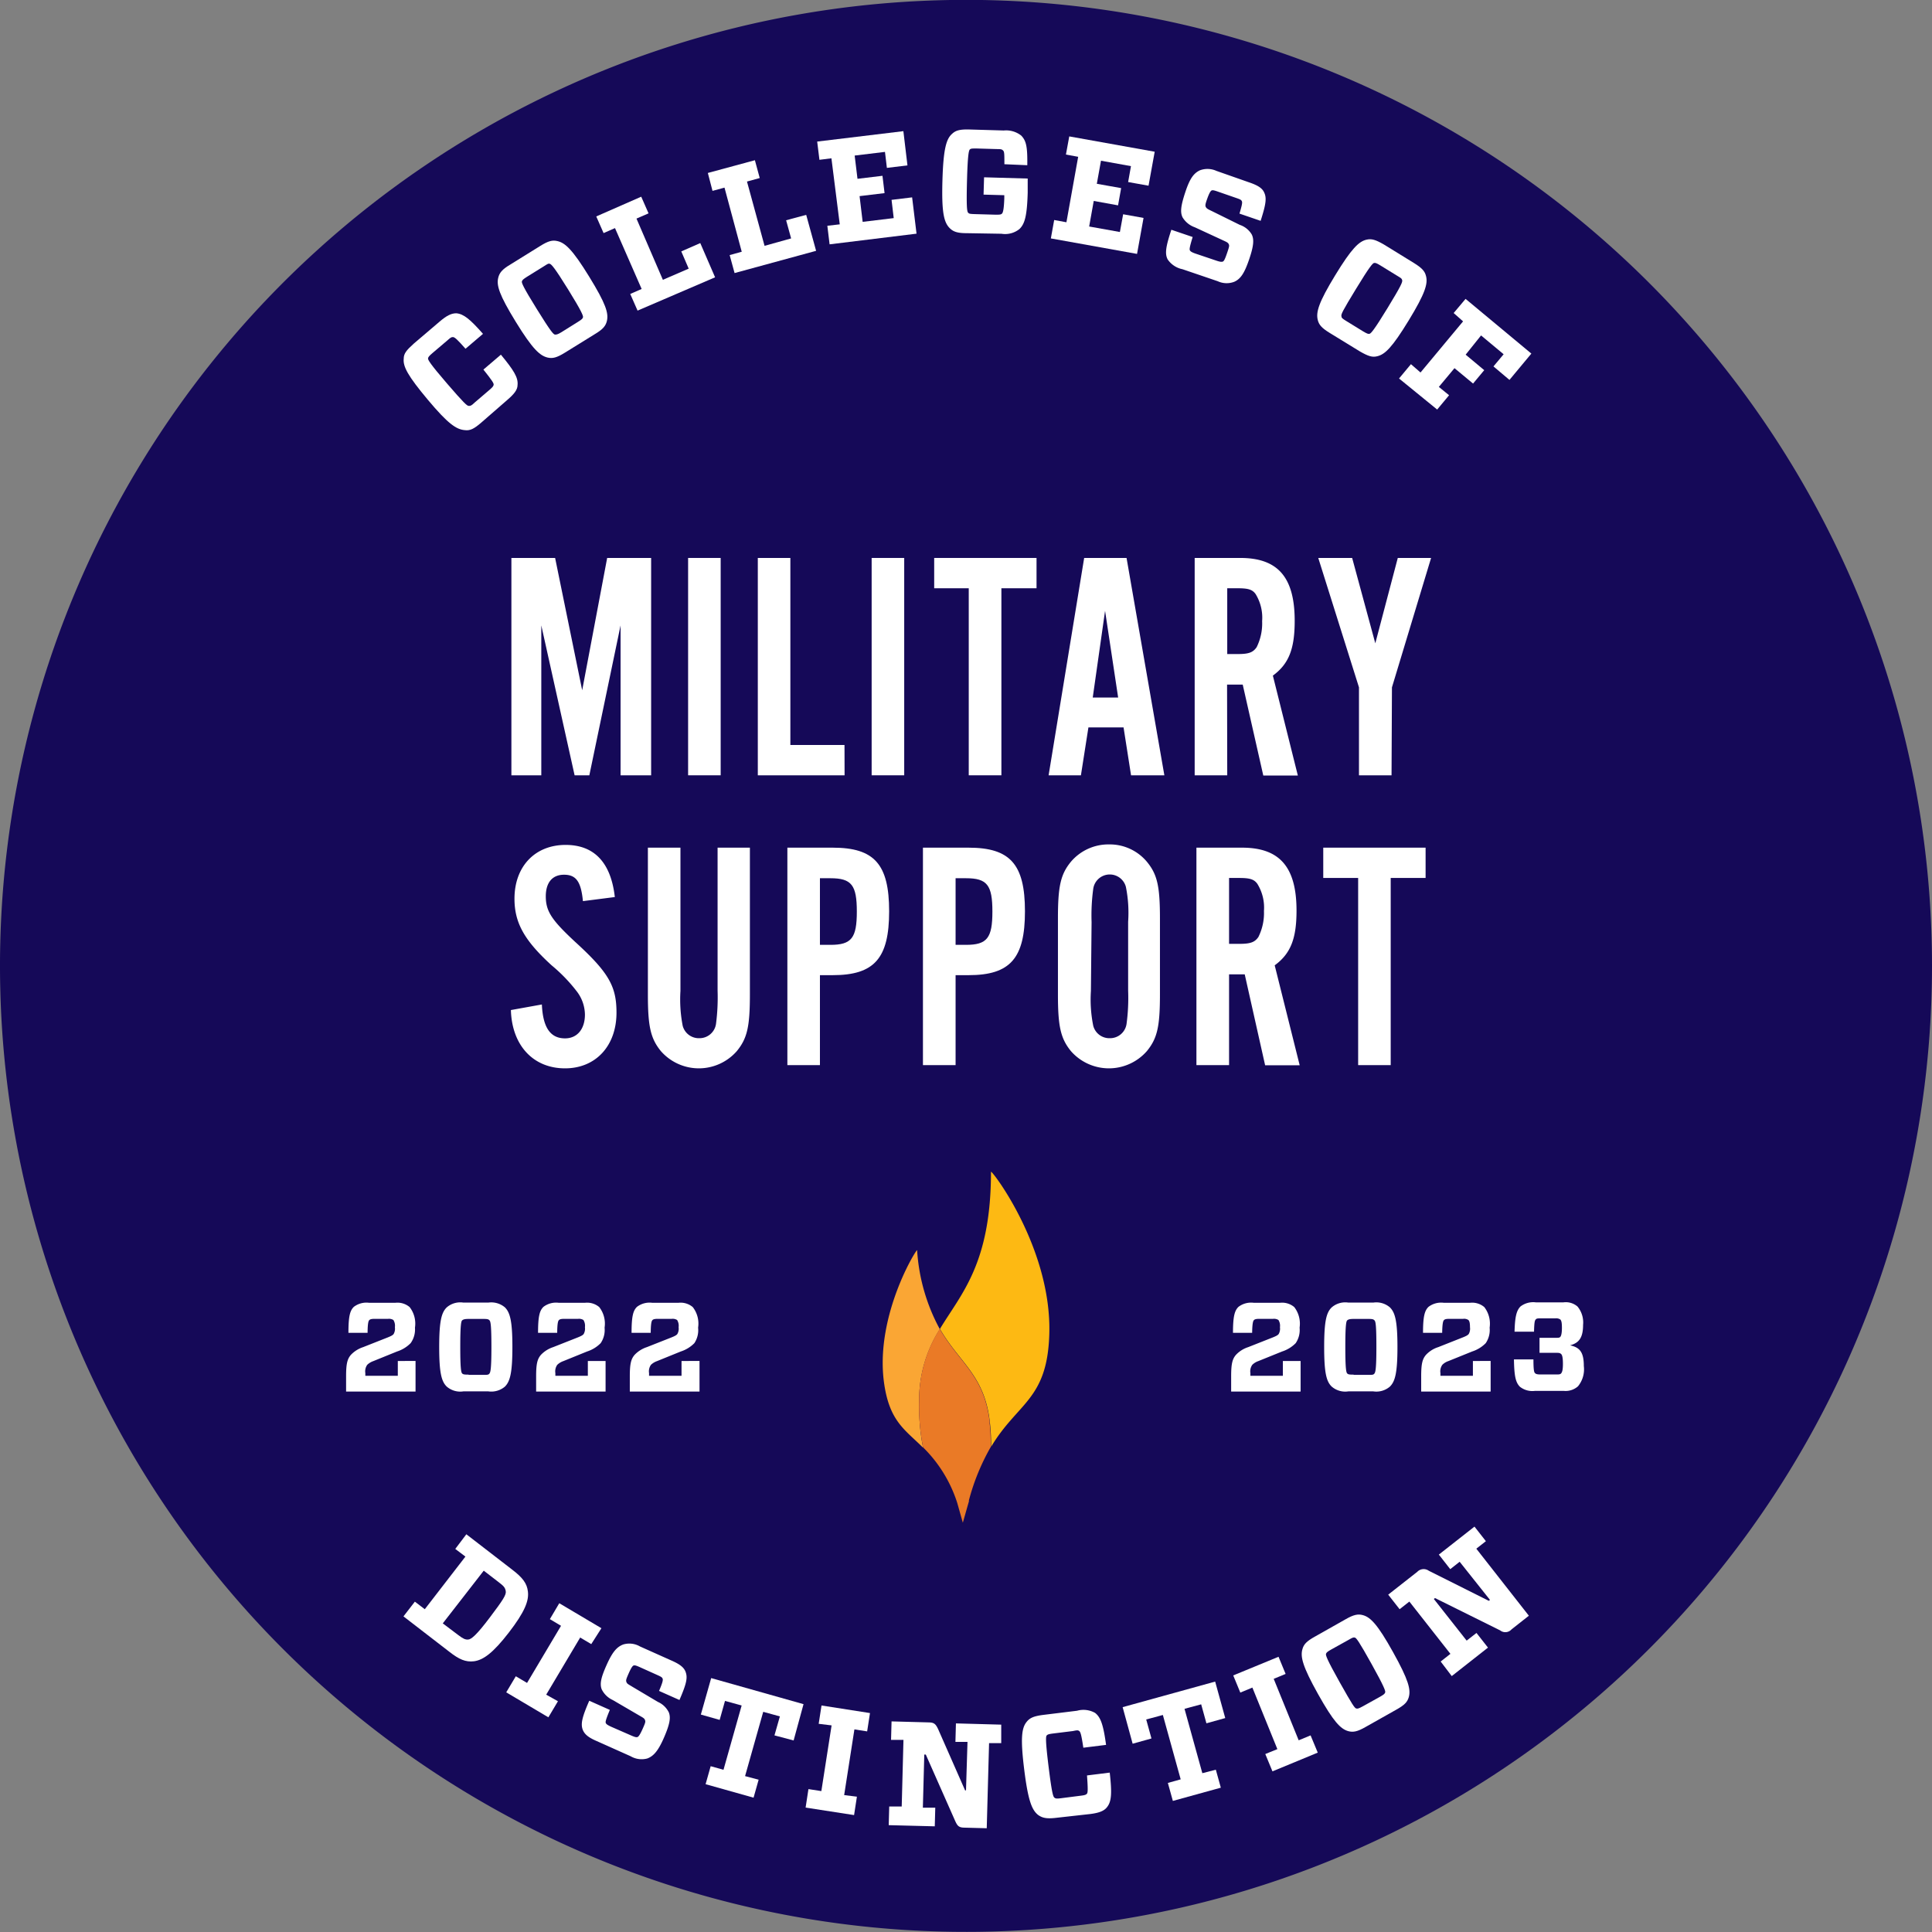 <svg xmlns="http://www.w3.org/2000/svg" viewBox="0 0 232 232"><rect x="0" y="0" width="232" height="232" fill="#808080" stroke="none"/><defs><style>.cls-1{fill:#150958;}.cls-2{fill:#fdb913;}.cls-3{fill:#faa634;}.cls-4{fill:#ea7a26;}.cls-5{fill:#fff;}</style></defs><title>2022-2023-Military-CoD</title><g id="Layer_2" data-name="Layer 2"><g id="Layer_1-2" data-name="Layer 1"><path class="cls-1" d="M211.3,49.85A116,116,0,1,0,232,116a115.87,115.87,0,0,0-20.7-66.15"/><path class="cls-2" d="M119,173.76c3.18-5.34,6.75-5.63,7-13.48.35-10.37-7-19.93-7-19.56,0,11.05-3.59,14.64-6.13,18.86,2.36,4.1,5.38,5.55,6,11.24a22.2,22.2,0,0,1,.14,2.94"/><path class="cls-3" d="M112.84,159.58a22.77,22.77,0,0,1-2.71-9.45c0-.29-5,7.69-4,15.71.62,4.84,2.52,5.8,4.71,8a26.4,26.4,0,0,1-.47-5.61,15.84,15.84,0,0,1,2.48-8.61"/><path class="cls-4" d="M118.85,170.82c-.63-5.69-3.65-7.14-6-11.24a15.84,15.84,0,0,0-2.48,8.61,25.7,25.7,0,0,0,.47,5.61,16.3,16.3,0,0,1,4.11,6.68l.67,2.37.62-2.18.11-.38c0-.07,0-.11,0-.13a26.39,26.39,0,0,1,2.62-6.4,22.2,22.2,0,0,0-.14-2.94"/><path class="cls-5" d="M63.39,191.1c.15,1.12-.39,2.48-2.28,4.93s-3.07,3.31-4.19,3.46c-1,.12-1.78-.21-3-1.17l-5.47-4.22,1.37-1.77,1.19.91,4.88-6.32L54.67,186,56,184.24l5.47,4.22C62.75,189.43,63.28,190.13,63.39,191.1Zm-10.22,3.84L55,196.32c.59.45.86.59,1.23.56s1-.54,2.59-2.65,2-2.73,1.91-3.18-.26-.6-.85-1.06l-1.79-1.38Z"/><path class="cls-5" d="M67,204.29l-1.15,1.93-5.06-3,1.15-1.93,1.35.8,4.08-6.86-1.34-.8,1.13-1.91,5.06,3L71,197.43l-1.33-.79-4.08,6.86Z"/><path class="cls-5" d="M77.74,211.16a2.6,2.6,0,0,1-2-.26l-4.09-1.83c-1-.43-1.45-.81-1.67-1.35-.26-.69-.11-1.46.78-3.49l2.47,1.1c-.47,1.14-.54,1.42-.49,1.56s.2.26.69.48l2.29,1c.47.21.68.27.83.22s.35-.37.65-1.05.33-.79.25-1-.26-.29-.69-.54l-3.17-1.85a2.76,2.76,0,0,1-1.34-1.3c-.24-.65-.09-1.39.6-2.93s1.22-2.16,2-2.45a2.55,2.55,0,0,1,2,.24l3.8,1.7c1,.44,1.47.82,1.67,1.33.27.71.14,1.39-.73,3.4l-2.45-1.09c.43-1,.49-1.31.43-1.47s-.19-.24-.64-.44l-2.11-.95c-.43-.19-.6-.24-.74-.19s-.33.36-.61,1-.33.79-.24,1,.22.25.69.54L79,204.37a2.66,2.66,0,0,1,1.32,1.27c.24.63.11,1.41-.58,3S78.5,210.87,77.74,211.16Z"/><path class="cls-5" d="M91.1,213.71l-.61,2.16-5.76-1.62.61-2.16,1.54.43,2.18-7.72-2-.55-.64,2.28-2.26-.64,1.24-4.38,11.09,3.13L95.3,209,93,208.39l.65-2.28-2-.55-2.18,7.72Z"/><path class="cls-5" d="M102.9,215.75l-.34,2.21-5.82-.9.34-2.22,1.55.24,1.23-7.89L98.31,207l.34-2.2,5.82.91-.34,2.2-1.53-.24-1.23,7.89Z"/><path class="cls-5" d="M116.18,209.17l-1.45,0,.06-2.22,5.44.15,0,2.22-1.46,0-.28,10.22-2.65-.07c-.67,0-.86-.18-1.13-.78l-3.54-8h-.18l-.17,6.38,1.49,0-.06,2.24-5.53-.14.06-2.24,1.5,0,.21-8-1.49,0,.06-2.22,4.44.12c.66,0,.85.18,1.14.78l3.25,7.38H116Z"/><path class="cls-5" d="M126.82,218.29c-1.17.14-1.66,0-2.14-.33-.76-.59-1.22-1.69-1.69-5.47s-.3-5,.29-5.72c.37-.47.83-.69,2-.84l4.06-.5a2.84,2.84,0,0,1,2.16.26c.7.54,1,1.51,1.32,3.84l-2.73.34c-.23-1.52-.33-1.88-.49-2s-.28-.1-.77,0l-2.35.29c-.55.07-.68.12-.79.24s-.16.63.23,3.77.54,3.58.7,3.7.28.13.83.06l2.35-.3c.51-.06.64-.13.73-.25s.13-.44,0-2.18l2.73-.34c.27,2.42.23,3.45-.32,4.14-.36.48-1,.7-2,.83Z"/><path class="cls-5" d="M146,212.51l.6,2.16-5.76,1.59-.6-2.16,1.54-.43-2.14-7.73-2,.54.63,2.28-2.26.63L134.81,205l11.11-3.07,1.21,4.38-2.26.63-.63-2.28-2,.54,2.14,7.73Z"/><path class="cls-5" d="M157.38,208.39l.86,2.07-5.44,2.25-.86-2.08,1.45-.59-3-7.39-1.45.6-.85-2.06,5.44-2.24.85,2.06-1.43.59,3,7.38Z"/><path class="cls-5" d="M161.56,194.46c1-.58,1.52-.67,2.1-.51.91.25,1.76,1.1,3.62,4.44s2.15,4.49,1.89,5.41c-.17.58-.49.94-1.53,1.52L164,207.37c-1,.58-1.52.67-2.1.51-.92-.26-1.76-1.12-3.62-4.44s-2.15-4.5-1.88-5.41c.16-.58.5-.95,1.53-1.52Zm1.3,10.7c.17.05.31,0,.79-.26l2.07-1.15c.46-.26.58-.37.62-.53s-.1-.64-1.63-3.39-1.83-3.12-2-3.18-.31,0-.77.27l-2.07,1.15c-.48.27-.59.37-.64.53s.09.64,1.64,3.4S162.67,205.11,162.86,205.16Z"/><path class="cls-5" d="M175.28,187.54l-1.13.89-1.37-1.75,4.28-3.36,1.37,1.75-1.15.9,6.31,8.05-2.08,1.64a1,1,0,0,1-1.37.12l-7.82-3.88-.14.11,3.94,5,1.18-.92,1.38,1.76-4.35,3.42L173,199.52l1.17-.92-4.93-6.28-1.17.92-1.37-1.75,3.49-2.74a1.06,1.06,0,0,1,1.38-.13l7.21,3.61.14-.11Z"/><path class="cls-5" d="M57.8,50.74c-.89.77-1.36,1-2,.91-1-.08-2-.75-4.42-3.64s-3-4-2.9-4.94c0-.6.31-1,1.2-1.8l3.11-2.65c.84-.72,1.41-1,2-1,.88.07,1.66.71,3.21,2.47l-2.1,1.79c-1-1.14-1.3-1.39-1.5-1.4s-.3.06-.67.39l-1.8,1.53c-.42.36-.51.48-.53.64s.21.61,2.27,3,2.41,2.69,2.61,2.7.31,0,.73-.41l1.79-1.53c.4-.34.47-.47.48-.62s-.14-.44-1.23-1.8l2.1-1.79c1.55,1.88,2.09,2.75,2,3.64,0,.59-.42,1.1-1.26,1.82Z"/><path class="cls-5" d="M64.85,29.55c1-.63,1.5-.74,2.08-.6.92.2,1.81,1,3.82,4.27s2.34,4.38,2.13,5.31c-.14.59-.45,1-1.46,1.6l-3.57,2.21c-1,.62-1.49.73-2.08.6-.93-.22-1.81-1-3.82-4.27s-2.35-4.4-2.12-5.32c.14-.58.46-1,1.46-1.59Zm1.79,10.63c.17,0,.31,0,.78-.29l2-1.25c.45-.28.57-.4.59-.56s-.12-.63-1.78-3.31-2-3-2.18-3.08-.3,0-.76.3l-2,1.24c-.47.3-.57.4-.62.56s.12.63,1.79,3.32S66.44,40.14,66.64,40.18Z"/><path class="cls-5" d="M73.85,27.39l-1.37.6-.88-2L77,23.62l.88,2-1.45.63,3.17,7.35,3.1-1.34-.89-2.07,2.28-1,1.78,4.11-9.31,4-.88-2,1.37-.6Z"/><path class="cls-5" d="M87,22.53l-1.44.39L85,20.77l5.65-1.53.58,2.14-1.53.42,2.11,7.72L95,28.63l-.6-2.18,2.41-.65L98,30.12l-9.79,2.67-.59-2.16,1.45-.4Z"/><path class="cls-5" d="M98.4,19.19,98.13,17l10.35-1.25.49,4.11-2.47.3-.23-1.92-3.64.44.34,2.79,3-.36.25,2.08-3,.36.37,3.09,3.73-.45L107.06,24l2.47-.3.53,4.36L99.62,29.34l-.27-2.23,1.49-.17-1-7.93Z"/><path class="cls-5" d="M120.61,19.72c0-1.24,0-1.51-.17-1.66s-.24-.15-.78-.16l-2.38-.07c-.55,0-.69,0-.82.12s-.26.72-.34,3.78,0,3.63.12,3.79.26.17.81.19l2.48.07c.49,0,.67,0,.8-.14s.23-.62.27-1.84v-.36l-2.49-.07.06-2.08,5.24.15,0,1.69c-.08,2.86-.37,3.78-1,4.38a2.75,2.75,0,0,1-2.15.56L116.06,28c-1.17,0-1.64-.21-2.06-.65-.65-.69-.94-1.86-.83-5.66s.46-5,1.15-5.61c.44-.42.93-.56,2.1-.53l4.11.12a2.94,2.94,0,0,1,2.1.61c.6.62.76,1.32.73,3.56Z"/><path class="cls-5" d="M128,18.56l.4-2.18,10.26,1.84-.74,4.08-2.45-.44.34-1.91-3.6-.65-.5,2.77,2.92.52-.37,2.07-2.92-.53-.55,3.07,3.69.66.39-2.13,2.45.44-.78,4.32-10.35-1.86.4-2.21,1.47.27,1.41-7.86Z"/><path class="cls-5" d="M148.23,33.83a2.54,2.54,0,0,1-2-.06L142,32.33a2.83,2.83,0,0,1-1.79-1.19c-.33-.66-.25-1.44.45-3.55l2.56.87c-.36,1.17-.4,1.46-.34,1.59s.22.25.73.42l2.37.8c.49.17.7.2.86.14s.3-.4.54-1.11.26-.81.16-1-.29-.26-.74-.47l-3.33-1.54A2.79,2.79,0,0,1,142,26.09c-.29-.62-.21-1.36.33-3s1-2.27,1.74-2.63a2.59,2.59,0,0,1,2,.06L150,21.9c1,.34,1.54.67,1.78,1.16.34.68.27,1.37-.4,3.46l-2.54-.87c.32-1.07.36-1.34.28-1.5s-.21-.22-.68-.38L146.22,23c-.44-.15-.61-.19-.74-.12s-.3.38-.52,1-.26.82-.15,1,.24.24.74.48L148.87,27a2.66,2.66,0,0,1,1.44,1.15c.3.6.24,1.39-.31,3S149,33.48,148.23,33.83Z"/><path class="cls-5" d="M169.77,31.57c1,.62,1.33,1,1.47,1.58.24.91-.09,2.07-2.08,5.33s-2.85,4.08-3.78,4.3c-.59.15-1.07,0-2.08-.58L159.71,40c-1-.61-1.33-1-1.47-1.58-.23-.93.1-2.09,2.08-5.34s2.86-4.09,3.78-4.3c.59-.14,1.08,0,2.08.58ZM161.09,38c0,.18.14.28.61.57l2,1.23c.46.27.61.33.77.28s.51-.4,2.15-3.09,1.81-3.12,1.76-3.34-.15-.26-.61-.54l-2-1.23c-.47-.29-.61-.33-.77-.3s-.51.39-2.16,3.1S161,37.77,161.09,38Z"/><path class="cls-5" d="M174.56,37.59l1.43-1.7,7.9,6.57-2.63,3.16L179.34,44l1.22-1.46-2.71-2.26L176,42.59l2.23,1.86-1.34,1.61-2.23-1.85-1.88,2.25,1.23,1-1.43,1.72L168,45.45l1.43-1.72,1.15,1,5.11-6.14Z"/><path class="cls-5" d="M74.52,93.1v-18l-3.75,18H69l-4-18v18H61.41V67h5.25l3.25,15.89,3-15.89h5.28V93.1Z"/><path class="cls-5" d="M86.54,93.1H82.63V67h3.91Z"/><path class="cls-5" d="M101.42,93.1H91V67h3.91V89.46h6.5Z"/><path class="cls-5" d="M108.58,93.1h-3.91V67h3.91Z"/><path class="cls-5" d="M120.25,93.1h-3.92V70.64h-4.15V67h12.29v3.64h-4.22Z"/><path class="cls-5" d="M130.7,87.35l-.9,5.75h-3.88L130.19,67h5.09l4.54,26.1h-4l-.9-5.75Zm2-14-1.48,10.41h3.05Z"/><path class="cls-5" d="M147.37,93.1h-3.91V67h5.48c4.54,0,6.53,2.35,6.53,7.55,0,3.37-.7,5.17-2.62,6.58l3,12h-4.15l-2.47-10.92h-1.88Zm1.26-14.56c1.33,0,1.83-.19,2.27-.82a6.43,6.43,0,0,0,.66-3.13,5.43,5.43,0,0,0-.78-3.25c-.39-.55-.9-.7-2.15-.7h-1.26v7.9Z"/><path class="cls-5" d="M167.1,93.1h-3.91V82.54L158.3,67h4.07l2.78,10.25L167.85,67h4l-4.7,15.54Z"/><path class="cls-5" d="M70,108.21c-.23-2.35-.82-3.17-2.27-3.17s-2.19,1-2.19,2.59c0,1.8.71,2.85,3.49,5.44,4.07,3.71,5,5.36,5,8.53,0,4-2.5,6.69-6.18,6.69-3.84,0-6.38-2.78-6.5-7l3.72-.67c.12,2.74,1,4.07,2.78,4.07,1.45,0,2.39-1.1,2.39-2.86a4.67,4.67,0,0,0-1-2.81,19.31,19.31,0,0,0-3-3.1c-3.29-3-4.46-5.12-4.46-8,0-3.87,2.46-6.46,6.14-6.46,3.44,0,5.44,2.12,5.91,6.26Z"/><path class="cls-5" d="M90.05,101.79v17.62c0,3.87-.32,5.28-1.57,6.81a6.06,6.06,0,0,1-9.12,0c-1.25-1.53-1.56-3-1.56-6.81V101.79h3.91V119a16.57,16.57,0,0,0,.27,4.18,2,2,0,0,0,2,1.49,2,2,0,0,0,2-1.72,24.64,24.64,0,0,0,.19-4V101.79Z"/><path class="cls-5" d="M98.46,127.9H94.55V101.79H100c5,0,6.77,2,6.77,7.64S105,117.1,100,117.1H98.46Zm1.26-14.44c2.54,0,3.17-.82,3.17-4s-.63-4-3.17-4H98.46v8Z"/><path class="cls-5" d="M114.75,127.9h-3.92V101.79h5.48c5,0,6.77,2,6.77,7.64s-1.76,7.67-6.77,7.67h-1.56ZM116,113.46c2.54,0,3.17-.82,3.17-4s-.63-4-3.17-4h-1.25v8Z"/><path class="cls-5" d="M139.29,119.41c0,3.87-.32,5.28-1.57,6.81a6.06,6.06,0,0,1-9.12,0c-1.25-1.53-1.56-3-1.56-6.81v-9.12c0-3.84.31-5.29,1.56-6.81a5.91,5.91,0,0,1,4.58-2.08,5.81,5.81,0,0,1,4.54,2.08c1.25,1.52,1.57,2.93,1.57,6.81ZM131,119a15.85,15.85,0,0,0,.28,4.18,2,2,0,0,0,2,1.49,2,2,0,0,0,2-1.72,23.42,23.42,0,0,0,.19-4v-8.26a15.74,15.74,0,0,0-.27-4.19,2,2,0,0,0-1.92-1.49,2,2,0,0,0-2,1.72,23.72,23.72,0,0,0-.2,4Z"/><path class="cls-5" d="M147.59,127.9h-3.92V101.79h5.48c4.54,0,6.54,2.35,6.54,7.56,0,3.36-.7,5.16-2.62,6.57l3,12h-4.15L149.47,117h-1.88Zm1.25-14.56c1.33,0,1.84-.2,2.27-.82a6.44,6.44,0,0,0,.67-3.13,5.42,5.42,0,0,0-.79-3.25c-.39-.55-.9-.71-2.15-.71h-1.25v7.91Z"/><path class="cls-5" d="M167,127.9h-3.91V105.43H158.9v-3.64h12.29v3.64H167Z"/><path class="cls-5" d="M49.31,161.29a4,4,0,0,1-1.63,1l-2.86,1.16a2,2,0,0,0-.72.44,1.35,1.35,0,0,0-.23,1v.32h3.9v-1.78H49.9v3.67H41.56v-1.81c0-1.48.13-2.09.59-2.61a3.55,3.55,0,0,1,1.45-.91l2.94-1.16c.5-.2.64-.3.73-.42a1.29,1.29,0,0,0,.15-.81,1.31,1.31,0,0,0-.18-.87,1,1,0,0,0-.64-.14H45c-.42,0-.58.06-.67.17s-.18.37-.19,1.51h-2.3c0-2,.19-2.67.65-3.12a2.5,2.5,0,0,1,1.81-.49h3.2a2.25,2.25,0,0,1,1.69.52,3.23,3.23,0,0,1,.64,2.47A2.81,2.81,0,0,1,49.31,161.29Z"/><path class="cls-5" d="M60.64,157c.6.61.89,1.61.89,4.75s-.29,4.14-.89,4.75a2.53,2.53,0,0,1-2,.58h-3a2.47,2.47,0,0,1-2-.58c-.62-.61-.9-1.63-.9-4.75s.28-4.14.9-4.75a2.47,2.47,0,0,1,2-.58h3A2.53,2.53,0,0,1,60.64,157Zm-4.36,8.1H58c.52,0,.66,0,.78-.17s.23-.53.23-3.18-.1-3.06-.23-3.2-.26-.17-.78-.17H56.28c-.5,0-.66.07-.78.17s-.23.53-.23,3.2.11,3.06.23,3.18S55.78,165.07,56.28,165.07Z"/><path class="cls-5" d="M72.13,161.29a4,4,0,0,1-1.63,1l-2.86,1.16a2,2,0,0,0-.72.44,1.35,1.35,0,0,0-.23,1v.32h3.9v-1.78h2.13v3.67H64.38v-1.81c0-1.48.13-2.09.59-2.61a3.55,3.55,0,0,1,1.45-.91l2.94-1.16c.5-.2.64-.3.73-.42a1.29,1.29,0,0,0,.15-.81,1.31,1.31,0,0,0-.18-.87,1,1,0,0,0-.64-.14H67.77c-.42,0-.58.06-.67.17s-.18.37-.19,1.51h-2.3c0-2,.19-2.67.65-3.12a2.5,2.5,0,0,1,1.81-.49h3.2a2.25,2.25,0,0,1,1.69.52,3.23,3.23,0,0,1,.64,2.47A2.81,2.81,0,0,1,72.13,161.29Z"/><path class="cls-5" d="M83.38,161.29a4,4,0,0,1-1.63,1l-2.86,1.16a2,2,0,0,0-.72.44,1.35,1.35,0,0,0-.23,1v.32h3.9v-1.78H84v3.67H75.63v-1.81c0-1.48.13-2.09.59-2.61a3.55,3.55,0,0,1,1.45-.91l2.94-1.16c.5-.2.64-.3.73-.42a1.29,1.29,0,0,0,.15-.81,1.31,1.31,0,0,0-.18-.87,1,1,0,0,0-.64-.14H79c-.42,0-.58.06-.67.17s-.18.37-.19,1.51h-2.3c0-2,.19-2.67.65-3.12a2.5,2.5,0,0,1,1.81-.49h3.2a2.25,2.25,0,0,1,1.69.52,3.23,3.23,0,0,1,.64,2.47A2.81,2.81,0,0,1,83.38,161.29Z"/><path class="cls-5" d="M155.59,161.29a4,4,0,0,1-1.63,1l-2.87,1.16a1.93,1.93,0,0,0-.71.44,1.35,1.35,0,0,0-.23,1v.32h3.9v-1.78h2.13v3.67h-8.34v-1.81c0-1.48.13-2.09.59-2.61a3.48,3.48,0,0,1,1.45-.91l2.94-1.16c.5-.2.64-.3.73-.42a1.29,1.29,0,0,0,.15-.81,1.31,1.31,0,0,0-.18-.87,1,1,0,0,0-.64-.14h-1.65c-.42,0-.58.06-.67.17s-.18.37-.2,1.51h-2.3c0-2,.2-2.67.66-3.12a2.5,2.5,0,0,1,1.81-.49h3.2a2.25,2.25,0,0,1,1.69.52,3.27,3.27,0,0,1,.64,2.47A2.81,2.81,0,0,1,155.59,161.29Z"/><path class="cls-5" d="M166.91,157c.61.61.9,1.61.9,4.75s-.29,4.14-.9,4.75a2.49,2.49,0,0,1-2,.58h-3a2.47,2.47,0,0,1-2-.58c-.63-.61-.9-1.63-.9-4.75s.27-4.14.9-4.75a2.47,2.47,0,0,1,2-.58h3A2.49,2.49,0,0,1,166.91,157Zm-4.35,8.1h1.72c.51,0,.65,0,.77-.17s.23-.53.23-3.18-.09-3.06-.23-3.2-.26-.17-.77-.17h-1.72c-.51,0-.66.07-.78.17s-.23.53-.23,3.2.11,3.06.23,3.18S162.05,165.07,162.56,165.07Z"/><path class="cls-5" d="M178.41,161.29a4,4,0,0,1-1.63,1l-2.87,1.16a1.84,1.84,0,0,0-.71.44,1.35,1.35,0,0,0-.23,1v.32h3.9v-1.78H179v3.67h-8.34v-1.81c0-1.48.13-2.09.59-2.61a3.41,3.41,0,0,1,1.45-.91l2.93-1.16c.51-.2.64-.3.74-.42a1.29,1.29,0,0,0,.15-.81c0-.47-.05-.73-.19-.87a.92.92,0,0,0-.63-.14h-1.65c-.43,0-.58.06-.67.17s-.18.37-.2,1.51h-2.3c0-2,.2-2.67.66-3.12a2.5,2.5,0,0,1,1.81-.49h3.2a2.25,2.25,0,0,1,1.69.52,3.27,3.27,0,0,1,.64,2.47A2.81,2.81,0,0,1,178.41,161.29Z"/><path class="cls-5" d="M182.59,156.88a2.51,2.51,0,0,1,1.83-.49h3.33a2.15,2.15,0,0,1,1.68.5,3,3,0,0,1,.67,2.21c0,1.61-.55,2.18-1.56,2.45v0c1.15.25,1.65.8,1.65,2.49a3.21,3.21,0,0,1-.7,2.43,2.24,2.24,0,0,1-1.72.55h-3.44a2.41,2.41,0,0,1-1.82-.5c-.5-.51-.68-1.25-.71-3.28h2.34c0,1.39.09,1.56.2,1.66s.26.15.67.15h1.86c.32,0,.5,0,.61-.15s.2-.39.2-1.12-.08-1.07-.22-1.19-.24-.14-.59-.14h-2v-1.8h1.9c.35,0,.5,0,.6-.12s.19-.42.19-1.08-.07-.87-.19-1a.89.89,0,0,0-.58-.14h-1.69c-.41,0-.58,0-.69.14s-.17.28-.2,1.46h-2.34C181.92,158.22,182.07,157.4,182.59,156.88Z"/></g></g></svg>